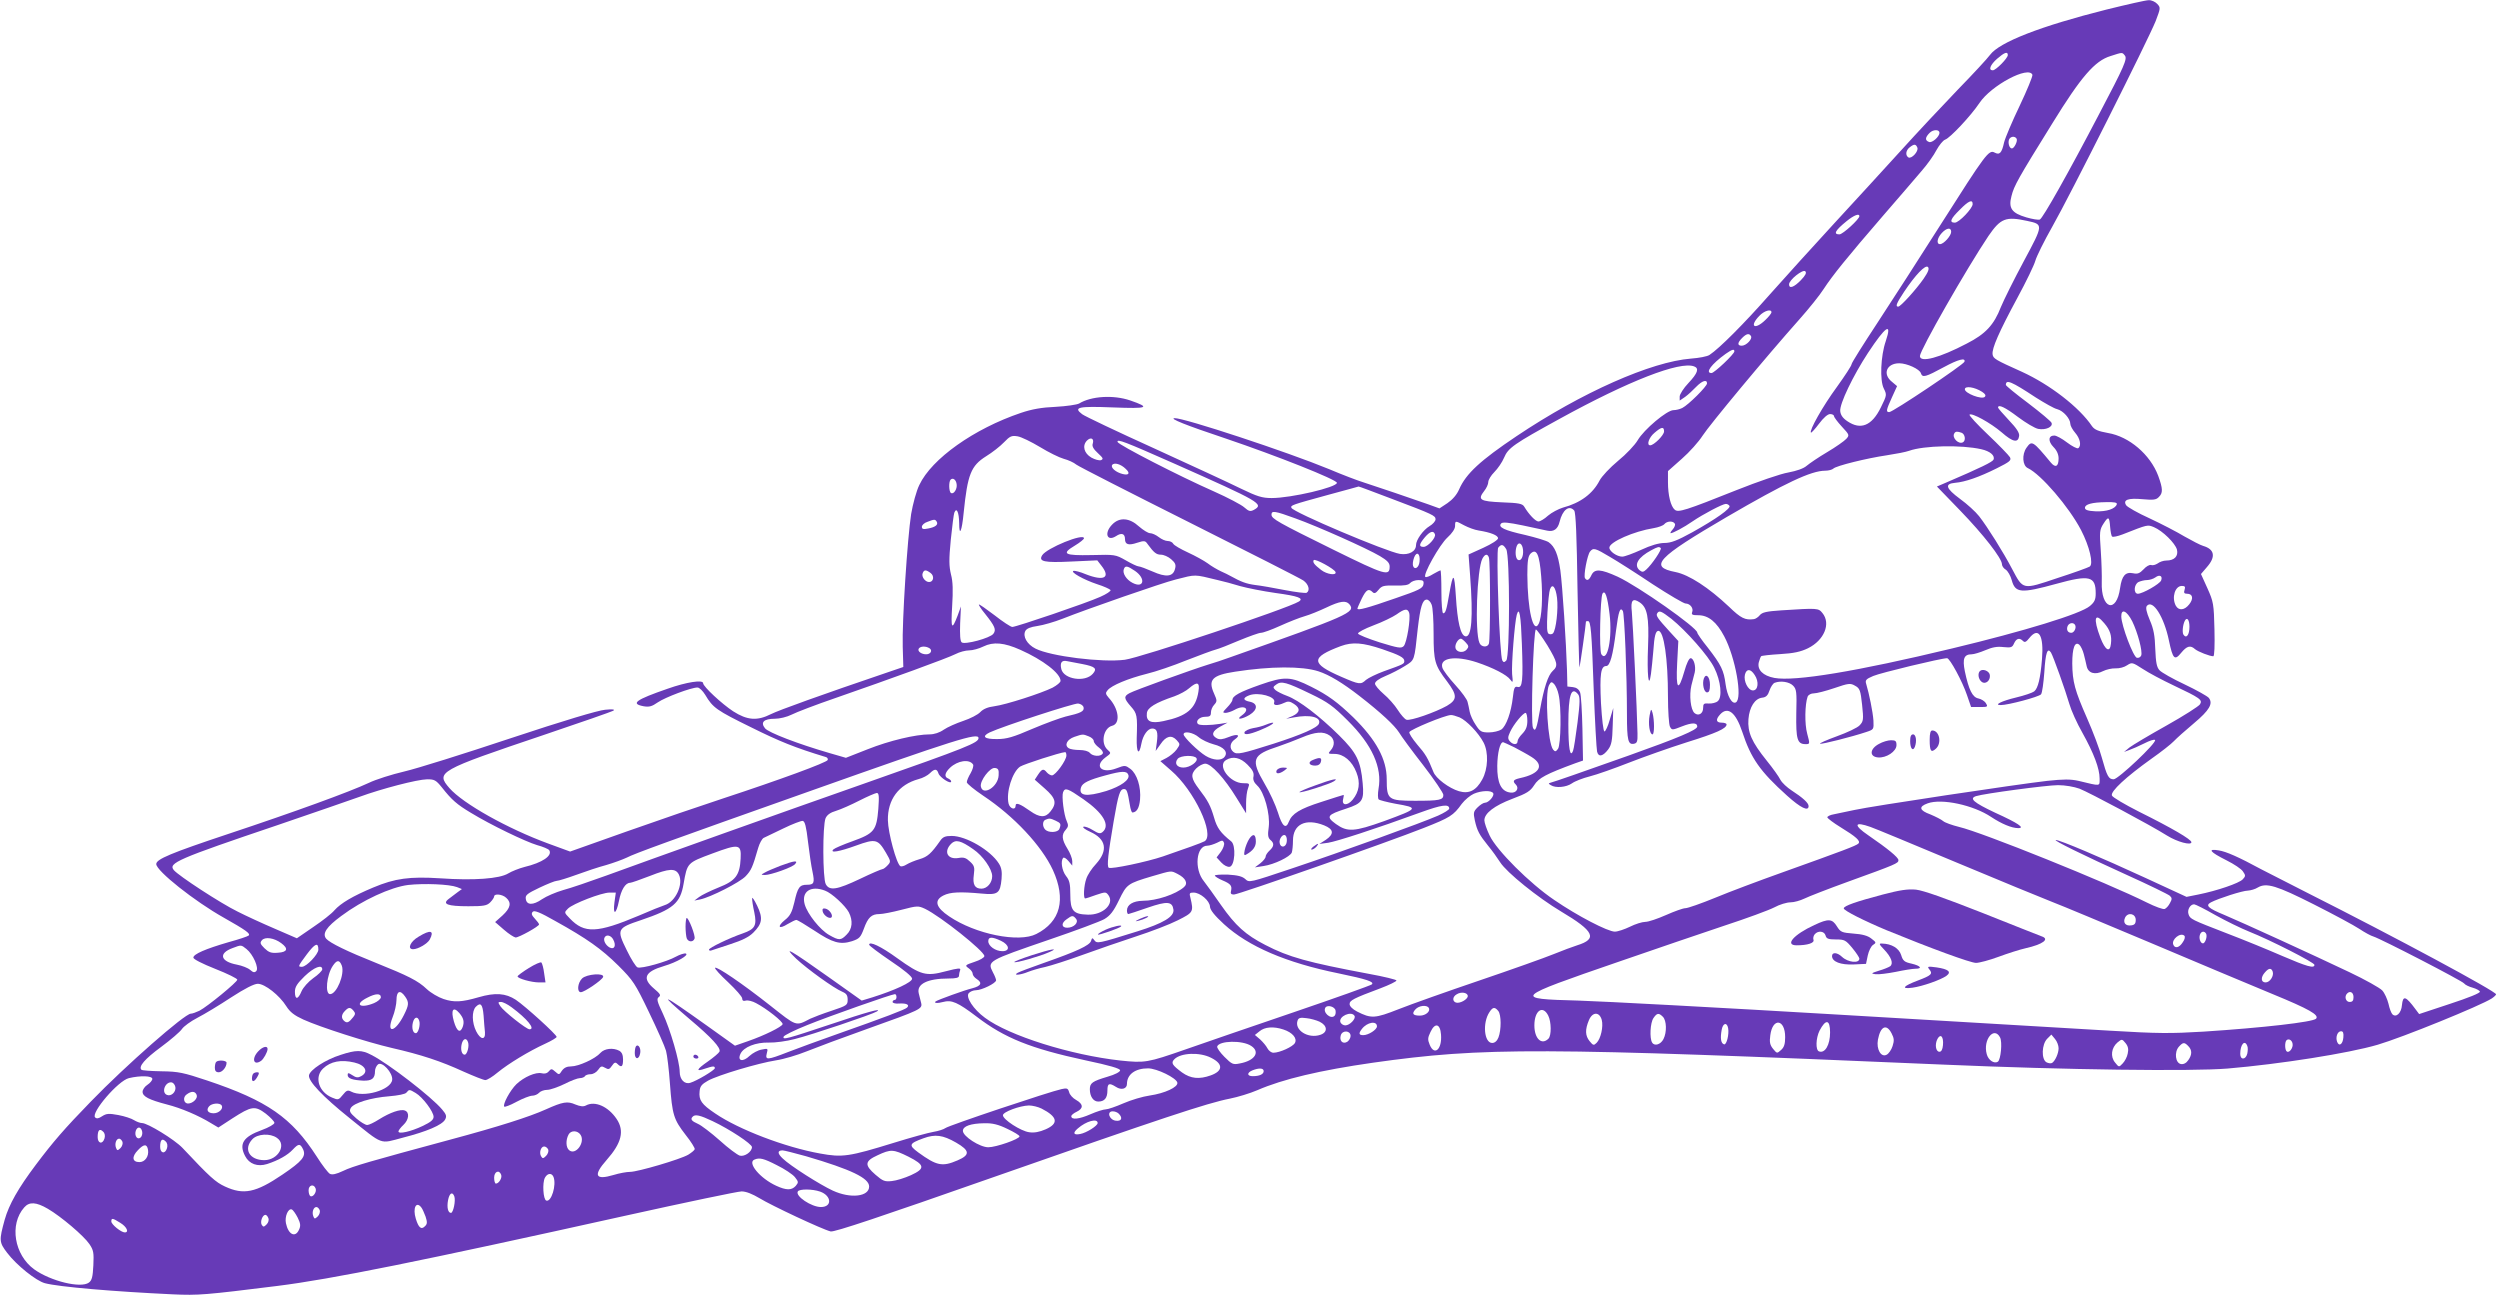 <?xml version="1.0" standalone="no"?>
<!DOCTYPE svg PUBLIC "-//W3C//DTD SVG 20010904//EN"
 "http://www.w3.org/TR/2001/REC-SVG-20010904/DTD/svg10.dtd">
<svg version="1.0" xmlns="http://www.w3.org/2000/svg"
 width="1280pt" height="663pt" viewBox="0 0 1280 663"
 preserveAspectRatio="xMidYMid meet">
<g transform="translate(0,663) scale(0.1,-0.1)"
fill="#673ab7" stroke="none">
<path d="M10785 6581 c-338 -85 -548 -167 -596 -232 -13 -18 -87 -98 -165
-178 -77 -80 -210 -222 -295 -316 -85 -93 -237 -260 -339 -370 -102 -111 -249
-273 -328 -362 -133 -151 -259 -277 -309 -310 -11 -8 -54 -16 -95 -19 -204
-16 -559 -173 -893 -397 -185 -124 -259 -192 -294 -272 -12 -28 -34 -53 -60
-71 l-41 -27 -58 21 c-85 30 -259 89 -327 111 -33 10 -114 41 -180 69 -213 88
-744 263 -791 261 -30 -1 57 -36 261 -104 263 -89 570 -211 570 -227 0 -23
-234 -78 -334 -78 -49 0 -74 8 -157 48 -54 27 -254 119 -444 206 -190 86 -356
165 -369 175 -48 36 -20 42 157 35 181 -7 195 -1 88 36 -86 29 -199 22 -261
-16 -11 -6 -65 -14 -120 -17 -72 -3 -122 -12 -178 -31 -240 -81 -457 -235
-520 -369 -15 -30 -33 -97 -42 -149 -19 -124 -47 -550 -43 -680 l3 -103 -85
-29 c-333 -113 -552 -192 -592 -212 -71 -36 -122 -32 -194 14 -58 38 -154 127
-154 144 0 19 -85 6 -181 -28 -165 -57 -192 -77 -124 -90 29 -5 43 -1 73 20
38 26 171 76 203 76 10 0 27 -17 40 -38 39 -66 58 -79 235 -166 145 -72 224
-104 382 -152 8 -2 12 -9 10 -15 -4 -13 -247 -102 -533 -196 -110 -36 -332
-112 -493 -169 l-293 -104 -112 41 c-207 76 -436 204 -506 284 -71 82 -57 90
483 272 187 63 347 119 356 124 10 7 -2 9 -42 5 -36 -3 -213 -56 -484 -146
-234 -78 -479 -155 -544 -170 -64 -15 -146 -41 -181 -58 -98 -46 -381 -149
-718 -261 -297 -99 -371 -130 -371 -155 0 -35 197 -191 345 -274 113 -64 139
-82 128 -92 -4 -4 -51 -20 -103 -34 -117 -34 -180 -61 -180 -79 0 -8 45 -31
113 -58 61 -24 112 -49 112 -55 0 -12 -152 -137 -194 -159 -17 -8 -36 -15 -44
-15 -31 0 -333 -265 -512 -450 -136 -140 -193 -206 -281 -323 -91 -121 -138
-204 -160 -282 -29 -106 -29 -115 13 -170 49 -64 148 -143 193 -155 71 -19
354 -43 655 -57 130 -6 166 -3 535 43 279 35 730 126 1784 360 307 68 574 124
593 124 23 0 55 -13 92 -35 60 -37 322 -160 364 -170 17 -5 264 78 828 276
861 302 1102 382 1216 404 40 8 103 27 140 43 131 57 321 102 593 141 567 80
849 79 2925 -10 626 -27 1265 -35 1450 -20 270 23 619 78 769 122 126 37 527
200 584 237 12 8 22 18 22 21 0 15 -507 288 -967 520 -109 56 -214 109 -233
119 -120 65 -182 92 -220 98 -60 10 -46 -8 40 -51 38 -19 76 -44 84 -57 14
-20 14 -24 -1 -40 -18 -20 -133 -59 -228 -78 l-60 -12 -210 97 c-223 103 -440
195 -459 194 -17 0 141 -78 364 -179 113 -51 211 -99 219 -106 12 -11 13 -17
1 -38 -7 -14 -19 -27 -27 -30 -8 -3 -49 12 -91 33 -202 101 -845 360 -961 387
-36 9 -73 22 -82 30 -9 8 -39 23 -65 34 -58 21 -62 40 -14 57 72 26 234 -9
325 -70 53 -35 105 -57 138 -57 37 0 1 25 -118 79 -110 52 -135 73 -97 85 41
13 362 56 419 56 37 0 82 -8 110 -18 51 -20 364 -187 448 -240 53 -33 125 -52
125 -34 0 14 -99 72 -268 156 -73 37 -136 74 -139 83 -8 21 72 95 202 188 50
35 102 76 115 90 14 15 60 56 103 92 80 67 99 101 76 130 -8 9 -63 40 -124 69
-60 28 -118 61 -128 72 -15 16 -19 40 -22 109 -2 67 -8 102 -28 148 -18 43
-22 64 -15 73 30 35 88 -56 113 -178 20 -95 29 -104 63 -62 29 35 47 40 71 18
16 -13 75 -36 93 -36 6 0 8 55 6 138 -3 129 -5 141 -36 210 l-33 73 30 35 c47
53 40 92 -19 109 -14 4 -56 26 -95 48 -38 23 -119 65 -179 93 -60 27 -114 58
-120 67 -18 28 10 38 85 31 54 -5 69 -3 82 11 22 21 21 43 -3 109 -41 109
-149 201 -257 219 -50 9 -69 17 -82 35 -65 97 -216 213 -358 278 -138 62 -148
68 -151 90 -4 30 32 113 127 289 45 83 86 168 92 190 6 22 45 101 87 175 92
162 491 957 529 1052 25 66 26 69 8 88 -10 11 -30 20 -44 19 -14 0 -111 -22
-216 -48z m-505 -233 c0 -16 -61 -78 -77 -78 -24 0 -13 28 22 59 38 33 55 39
55 19z m599 -2 c14 -17 -1 -52 -132 -301 -155 -297 -288 -533 -303 -539 -7 -3
-38 2 -69 11 -75 22 -93 47 -76 110 13 52 33 88 210 373 146 237 217 319 297
343 62 20 59 20 73 3z m-473 -99 c2 -7 -27 -78 -65 -158 -38 -79 -74 -164 -80
-188 -12 -55 -23 -66 -49 -52 -29 16 -47 -9 -272 -363 -107 -169 -255 -398
-327 -508 -73 -111 -133 -206 -133 -213 0 -7 -34 -59 -75 -116 -72 -98 -143
-224 -133 -234 2 -2 21 18 41 45 23 31 45 50 57 50 11 0 20 -5 20 -10 0 -6 18
-30 40 -54 39 -42 40 -44 23 -63 -10 -11 -54 -42 -98 -68 -44 -26 -91 -58
-105 -70 -16 -14 -51 -26 -93 -34 -38 -6 -157 -47 -265 -90 -263 -105 -299
-116 -317 -101 -21 17 -35 75 -35 141 l0 57 71 63 c39 34 87 88 106 118 36 56
326 405 496 596 49 55 105 125 124 155 45 69 119 161 303 374 80 92 169 196
198 230 29 33 64 82 77 108 14 25 33 49 44 53 25 8 132 122 176 188 60 90 252
192 271 144z m-476 -297 c0 -20 -38 -53 -53 -47 -22 8 -21 23 3 47 18 18 50
18 50 0z m395 -30 c7 -11 -12 -50 -24 -50 -13 0 -21 27 -15 45 7 17 30 20 39
5z m-508 -46 c7 -19 -30 -59 -46 -50 -17 11 -13 37 7 52 23 18 31 17 39 -2z
m283 -289 c0 -22 -70 -95 -91 -95 -30 0 -23 19 25 66 45 46 66 55 66 29z
m-580 -62 c0 -15 -85 -93 -102 -93 -33 0 -22 20 37 68 37 30 65 41 65 25z
m859 -24 c84 -18 84 -18 -17 -206 -50 -93 -102 -198 -117 -234 -36 -93 -79
-139 -175 -188 -139 -73 -240 -100 -240 -64 0 30 239 448 351 615 62 90 88
101 198 77z m-389 -56 c0 -20 -38 -63 -57 -63 -20 0 -15 31 9 57 25 27 48 30
48 6z m-141 -240 c-39 -56 -118 -143 -130 -143 -16 0 -9 17 30 76 58 87 109
140 122 127 8 -8 2 -25 -22 -60z m-629 -8 c-35 -36 -60 -45 -60 -21 0 23 71
79 83 67 8 -8 1 -21 -23 -46z m-150 -164 c0 -5 -14 -23 -32 -40 -54 -52 -83
-33 -31 21 25 27 63 38 63 19z m585 -148 c-26 -75 -31 -201 -10 -242 16 -33
16 -34 -15 -97 -46 -94 -103 -117 -171 -71 -24 16 -35 32 -37 52 -4 37 66 182
142 298 91 138 125 161 91 60z m-690 26 c9 -14 -24 -49 -47 -49 -24 0 -23 15
2 40 22 22 36 25 45 9z m-85 -78 c0 -14 -103 -111 -117 -111 -35 0 0 46 72 98
33 23 45 27 45 13z m1178 -53 c-4 -15 -367 -258 -385 -258 -18 0 -16 10 14 76
l26 57 -26 22 c-50 39 -28 95 37 95 40 0 105 -30 111 -51 8 -24 23 -20 119 32
72 39 111 49 104 27z m-1384 -24 c27 -10 18 -35 -29 -85 -25 -26 -45 -58 -45
-69 l0 -21 28 19 c15 11 40 34 56 51 31 32 56 40 56 18 0 -15 -95 -110 -127
-126 -12 -6 -32 -11 -45 -11 -33 0 -151 -99 -183 -154 -14 -24 -59 -72 -101
-106 -41 -34 -83 -79 -94 -100 -35 -68 -98 -115 -188 -139 -23 -7 -57 -25 -76
-41 -18 -17 -41 -30 -49 -30 -15 0 -50 37 -73 76 -9 15 -27 19 -113 22 -114 5
-127 13 -92 58 12 15 21 35 21 46 0 11 14 34 31 51 17 17 40 50 50 74 21 50
50 70 285 199 353 194 615 296 688 268z m1749 -159 c46 -29 95 -57 110 -60 31
-8 67 -49 67 -75 0 -9 11 -30 25 -46 26 -30 33 -68 15 -79 -5 -3 -31 10 -56
29 -26 20 -55 36 -66 36 -31 0 -33 -29 -4 -59 17 -17 26 -38 26 -58 0 -42 -16
-50 -40 -21 -92 111 -97 114 -124 76 -25 -35 -21 -93 7 -105 67 -32 210 -198
272 -317 43 -83 65 -174 44 -187 -8 -5 -82 -32 -166 -59 -178 -60 -174 -61
-230 45 -46 88 -127 217 -170 272 -18 23 -62 63 -98 89 -73 54 -80 77 -25 82
51 4 125 30 213 74 68 34 76 41 68 57 -6 10 -56 62 -112 115 -56 53 -99 100
-95 103 11 11 108 -42 165 -91 57 -50 84 -55 89 -18 2 16 -13 39 -52 80 -31
33 -56 62 -56 65 0 19 36 2 102 -48 40 -30 87 -58 104 -61 38 -7 76 10 68 31
-3 8 -57 53 -120 101 -63 47 -114 89 -114 93 0 30 27 19 153 -64z m-275 29
c17 -11 21 -19 14 -26 -15 -15 -102 18 -102 39 0 19 51 11 88 -13z m-1628
-203 c0 -19 -52 -71 -71 -71 -20 0 -7 40 22 64 36 31 49 33 49 7z m1524 -7
c17 -7 22 -39 7 -48 -22 -14 -59 23 -45 45 6 11 16 11 38 3z m-4719 -73 c44
-27 99 -54 121 -60 23 -6 52 -19 65 -30 13 -10 274 -143 579 -296 305 -153
567 -286 583 -297 27 -19 36 -51 17 -63 -6 -3 -56 3 -113 14 -56 11 -124 23
-152 26 -44 6 -71 16 -125 46 -8 5 -31 16 -49 24 -19 9 -50 27 -68 41 -18 13
-63 38 -100 55 -37 17 -72 37 -76 45 -4 8 -17 14 -28 14 -12 0 -32 9 -46 20
-14 11 -34 20 -44 20 -11 0 -36 16 -58 35 -48 44 -99 48 -136 10 -43 -43 -28
-90 19 -60 28 19 46 13 46 -15 0 -28 18 -34 62 -19 37 12 42 11 54 -7 32 -44
45 -54 68 -54 14 0 37 -10 52 -23 22 -19 26 -29 20 -50 -10 -40 -46 -44 -115
-13 -32 14 -64 26 -71 26 -7 0 -37 14 -66 31 -53 30 -55 30 -175 27 -141 -3
-157 6 -85 49 25 15 46 32 46 37 0 28 -191 -50 -214 -87 -20 -32 9 -39 150
-32 l132 6 21 -27 c49 -62 14 -81 -80 -44 -28 12 -57 19 -63 17 -17 -6 52 -45
121 -68 35 -11 65 -25 69 -30 3 -5 -21 -21 -53 -35 -68 -31 -430 -154 -450
-154 -8 0 -49 27 -91 60 -42 32 -78 57 -80 55 -2 -2 11 -23 31 -47 51 -64 59
-82 43 -103 -16 -22 -146 -57 -162 -44 -8 6 -10 39 -8 97 l4 87 -17 -47 c-30
-78 -35 -68 -28 48 5 81 4 126 -6 163 -10 42 -11 75 -1 177 7 68 15 131 18
139 12 30 24 2 25 -53 0 -73 14 -43 23 53 20 196 37 240 115 289 31 19 72 51
91 71 31 32 39 36 70 31 19 -3 70 -28 115 -55z m270 18 c-5 -13 3 -28 26 -49
27 -25 30 -30 16 -36 -9 -3 -31 3 -49 13 -38 22 -48 61 -23 87 20 20 38 11 30
-15z m416 -102 c443 -197 463 -208 408 -238 -18 -9 -25 -7 -48 13 -14 13 -84
50 -156 82 -177 78 -488 238 -493 253 -5 18 36 2 289 -110z m4133 73 c45 -10
71 -32 63 -53 -5 -12 -64 -41 -241 -117 l-49 -21 119 -123 c119 -123 214 -245
214 -275 0 -9 9 -22 20 -28 10 -7 24 -31 30 -53 18 -67 47 -69 229 -19 170 47
201 39 201 -49 0 -32 -6 -45 -30 -65 -47 -40 -334 -128 -705 -217 -489 -118
-806 -170 -910 -151 -59 11 -89 42 -80 80 4 14 9 28 12 31 2 3 47 8 98 11 69
4 105 12 142 30 83 41 118 126 74 180 -21 26 -24 26 -211 14 -75 -5 -98 -10
-110 -25 -8 -10 -22 -19 -30 -20 -45 -6 -66 4 -128 64 -104 98 -204 163 -273
177 -139 27 -97 72 262 282 299 174 432 237 504 237 17 0 36 5 42 11 14 14
171 53 274 68 46 7 98 17 114 23 75 27 268 31 369 8z m-4380 -101 c24 -22 16
-34 -16 -26 -35 9 -62 32 -54 46 10 15 45 5 70 -20z m-866 -78 c4 -24 -15 -54
-29 -45 -11 6 -12 58 -2 68 12 12 28 0 31 -23z m2228 -75 c212 -80 224 -86
224 -105 0 -9 -14 -25 -31 -35 -32 -19 -69 -70 -69 -97 0 -32 -36 -52 -82 -45
-69 11 -549 214 -556 236 -5 13 1 15 187 66 86 23 157 43 157 43 1 1 78 -28
170 -63z m3712 -28 c-8 -24 -53 -38 -108 -36 -40 2 -55 7 -55 18 0 18 35 28
108 29 43 1 58 -2 55 -11z m-1983 -8 c8 -13 -70 -68 -190 -135 -78 -43 -110
-55 -143 -55 -28 0 -70 -12 -119 -35 -42 -19 -85 -35 -97 -35 -27 0 -66 27
-66 46 0 29 126 84 227 100 24 4 48 13 54 20 14 17 45 18 54 3 4 -5 -1 -19
-11 -30 -9 -10 -14 -19 -10 -19 11 0 68 30 111 60 54 37 155 90 171 90 7 0 15
-4 19 -10z m-795 -24 c8 -11 13 -126 17 -411 4 -217 8 -394 10 -392 2 3 33
218 33 234 0 2 4 3 10 3 15 0 19 -46 30 -355 6 -159 14 -300 17 -313 7 -30 30
-25 57 11 17 23 21 45 23 120 l3 92 -18 -60 c-9 -33 -22 -60 -27 -60 -6 0 -13
61 -18 145 -7 148 -1 190 27 190 19 0 34 53 50 181 13 101 21 123 35 101 8
-14 21 -326 21 -531 0 -133 6 -155 36 -149 16 3 19 12 18 53 -2 111 -24 573
-29 622 -7 59 4 73 40 49 39 -26 49 -75 43 -226 -6 -142 3 -227 15 -140 3 25
9 77 12 117 5 77 12 103 26 103 28 0 49 -142 49 -338 0 -73 5 -142 10 -152 10
-19 11 -19 62 1 51 20 78 20 78 -1 0 -17 -100 -59 -350 -148 -248 -88 -377
-133 -400 -139 -13 -4 -13 -5 0 -13 25 -16 79 -11 108 9 15 11 56 27 92 36 36
9 126 41 200 70 74 29 207 76 295 104 154 48 205 71 205 92 0 5 -11 9 -25 9
-29 0 -32 16 -8 42 39 43 80 11 113 -88 45 -137 91 -203 230 -328 70 -63 110
-82 110 -53 0 16 -30 43 -87 80 -23 15 -49 39 -57 54 -8 16 -39 60 -70 98 -78
97 -99 146 -94 213 5 62 33 106 71 110 19 2 29 12 37 37 6 18 18 36 26 39 31
12 75 5 94 -14 18 -18 20 -31 17 -143 -2 -133 5 -157 48 -157 22 0 22 1 8 53
-14 50 -12 151 2 190 4 10 18 17 32 17 14 0 61 12 105 27 73 25 82 26 106 12
24 -13 28 -23 36 -98 8 -76 7 -84 -13 -105 -11 -12 -64 -37 -117 -56 -52 -19
-91 -36 -85 -38 10 -3 161 35 236 60 39 13 39 13 37 59 -3 44 -22 137 -37 187
-6 19 -2 25 36 41 37 16 348 91 378 91 14 0 78 -118 102 -189 l21 -61 44 0
c41 0 43 1 32 19 -6 11 -24 22 -39 25 -30 6 -49 44 -69 139 -13 65 -4 87 35
87 12 0 44 10 70 21 35 15 60 20 92 16 40 -4 46 -2 55 19 12 26 28 30 46 12 9
-9 16 -5 32 15 48 60 75 14 65 -108 -8 -97 -20 -149 -40 -165 -9 -7 -50 -21
-92 -31 -75 -18 -117 -39 -79 -39 38 0 195 42 206 55 6 7 13 59 17 114 6 99
16 128 34 100 12 -20 74 -194 94 -263 9 -32 39 -99 67 -148 58 -104 88 -183
88 -234 0 -41 8 -40 -108 -12 -41 9 -75 9 -160 0 -151 -17 -903 -130 -987
-149 -38 -8 -86 -18 -105 -22 -19 -3 -35 -11 -34 -16 1 -5 31 -28 67 -50 80
-49 105 -71 92 -84 -11 -11 -77 -36 -390 -148 -115 -41 -270 -99 -342 -129
-73 -30 -142 -54 -154 -54 -12 0 -56 -16 -99 -35 -43 -19 -90 -35 -106 -35
-16 0 -51 -11 -79 -25 -27 -13 -62 -25 -77 -25 -36 0 -192 81 -310 162 -125
84 -296 255 -331 330 -15 31 -27 66 -27 78 0 36 51 75 143 110 75 28 92 39
112 70 23 37 61 57 210 112 l40 14 -3 163 c-2 90 -7 174 -12 186 -6 16 -19 25
-37 27 l-28 3 -2 85 c-4 134 -23 428 -34 510 -12 82 -28 121 -60 144 -12 8
-66 24 -120 37 -108 24 -141 40 -123 59 8 8 37 5 110 -10 54 -12 111 -24 126
-27 33 -7 54 8 63 45 15 62 49 88 75 58z m-1428 -40 c117 -42 367 -154 433
-193 37 -22 50 -35 50 -53 0 -52 -21 -46 -285 84 -288 142 -320 160 -320 181
0 22 18 19 122 -19z m4172 -45 c2 -23 6 -45 10 -48 4 -4 28 1 54 11 132 52
127 50 160 37 45 -19 109 -82 118 -115 8 -34 -13 -56 -55 -56 -14 0 -34 -7
-44 -15 -11 -7 -25 -11 -33 -8 -8 3 -26 -7 -39 -22 -20 -21 -31 -25 -54 -20
-39 8 -57 -13 -66 -75 -18 -134 -99 -109 -94 30 1 30 -1 102 -5 160 -7 97 -6
108 14 139 25 39 30 37 34 -18z m-6008 28 c9 -15 -6 -28 -44 -35 -25 -5 -32
-3 -32 9 0 8 12 20 28 25 36 14 40 14 48 1z m2701 -19 c21 -11 53 -23 73 -26
63 -10 100 -25 100 -40 0 -8 -32 -29 -76 -49 l-75 -34 8 -108 c16 -216 8 -317
-24 -311 -25 5 -41 73 -49 206 -8 122 -14 124 -34 10 -14 -82 -19 -98 -31 -98
-5 0 -9 49 -9 110 0 61 -2 110 -5 110 -2 0 -19 -9 -37 -19 -17 -11 -35 -18
-40 -15 -15 9 73 166 113 202 24 22 39 44 39 59 0 28 1 28 47 3z m-150 -46 c6
-17 -37 -64 -58 -64 -26 0 -24 13 7 50 26 30 44 35 51 14z m451 -80 c3 -34
-11 -60 -27 -50 -12 8 -15 45 -5 71 10 24 29 12 32 -21z m-86 4 c19 -33 19
-551 0 -570 -10 -10 -14 -10 -20 0 -14 22 -33 563 -21 578 16 20 26 17 41 -8z
m791 6 c7 -7 -45 -84 -74 -110 -15 -14 -21 -14 -34 -4 -32 27 -8 67 60 103 34
18 39 19 48 11z m-259 -46 c38 -22 137 -85 219 -140 83 -54 158 -98 167 -98
23 0 42 -24 34 -44 -5 -13 1 -16 31 -16 52 0 94 -34 133 -108 57 -107 95 -317
60 -338 -20 -12 -45 33 -53 93 -9 70 -22 98 -91 187 -30 37 -54 72 -54 77 0
25 -300 236 -407 286 -88 40 -119 42 -135 8 -12 -26 -23 -31 -33 -15 -8 13 12
119 26 136 17 21 26 18 103 -28z m-353 -100 c9 -107 3 -210 -13 -242 -28 -54
-57 73 -58 251 0 72 4 95 16 108 31 30 46 -2 55 -117z m-623 76 c-3 -30 -25
-44 -33 -22 -3 8 -1 27 5 43 13 35 33 21 28 -21z m355 22 c8 -19 8 -423 0
-442 -7 -20 -39 -18 -48 4 -25 56 -13 380 15 432 13 24 26 26 33 6z m-785 -75
c6 -19 -45 -12 -74 11 -35 27 -44 39 -38 50 6 10 107 -45 112 -61z m-1027 6
c57 -39 46 -92 -13 -61 -31 16 -52 49 -44 70 7 19 17 18 57 -9z m-1046 -11
c20 -15 15 -46 -8 -46 -20 0 -40 27 -33 45 7 19 17 19 41 1z m1470 -36 c28 -6
79 -20 115 -31 36 -10 117 -26 180 -35 118 -16 147 -27 120 -44 -58 -36 -809
-287 -891 -298 -117 -15 -380 18 -457 57 -44 22 -67 63 -52 91 7 12 26 20 62
25 29 4 87 21 128 37 126 50 511 184 580 201 106 27 91 27 215 -3z m4830 -2
c-7 -18 -95 -68 -119 -68 -23 0 -21 47 3 60 11 5 30 10 43 10 13 0 33 6 44 14
21 16 38 7 29 -16z m-3777 -20 c-3 -20 -23 -30 -143 -71 -143 -50 -195 -64
-195 -53 0 3 10 26 22 51 23 46 35 54 56 33 8 -8 16 -6 30 12 17 21 27 23 84
22 48 -1 69 2 78 13 7 8 26 15 42 15 25 0 29 -4 26 -22z m684 -69 c7 -57 -5
-166 -21 -182 -5 -5 -15 -6 -22 -2 -9 6 -10 35 -6 109 3 56 9 109 13 119 12
32 29 12 36 -44z m3213 41 c-5 -15 -2 -20 13 -20 29 0 34 -25 11 -54 -24 -31
-54 -34 -69 -7 -22 42 -4 101 31 101 16 0 19 -4 14 -20z m-2944 -124 c15 -122
-11 -251 -42 -206 -12 17 -6 291 6 311 13 20 25 -14 36 -105z m-911 48 c6 -14
10 -81 10 -150 0 -140 6 -160 69 -243 53 -71 53 -93 -1 -125 -59 -33 -187 -78
-207 -71 -9 3 -29 26 -45 51 -15 24 -48 61 -72 81 -24 21 -44 44 -44 53 0 10
20 25 54 39 29 12 74 35 99 51 51 32 48 24 66 192 13 111 24 148 46 148 9 0
20 -12 25 -26z m-421 2 c34 -41 -4 -57 -604 -269 -38 -14 -92 -32 -120 -40
-81 -25 -378 -132 -402 -146 -30 -16 -29 -27 7 -68 32 -36 34 -47 30 -162 -2
-76 12 -93 24 -28 8 43 33 77 55 77 25 0 31 -18 24 -71 l-6 -44 25 35 c28 42
57 49 83 20 18 -20 18 -21 -1 -48 -11 -15 -35 -34 -52 -43 l-31 -16 55 -48
c118 -101 225 -328 172 -362 -14 -8 -100 -39 -214 -78 -83 -28 -264 -66 -277
-58 -11 6 -3 74 25 238 24 140 32 165 53 165 14 0 18 -10 30 -82 3 -21 9 -38
13 -38 22 1 35 23 39 66 6 65 -16 132 -49 157 -26 19 -28 20 -72 3 -76 -29
-116 11 -56 56 30 22 30 22 10 40 -36 33 -20 111 24 122 44 11 35 87 -17 143
-17 20 -18 25 -6 39 20 25 105 60 200 84 46 11 137 42 203 69 67 26 134 51
150 55 16 4 70 25 121 47 51 21 101 39 111 39 11 0 55 16 99 36 44 20 100 42
125 49 25 7 74 27 110 44 71 34 101 38 119 17z m306 -44 c8 -29 -12 -153 -28
-170 -13 -13 -28 -10 -123 19 -59 19 -109 39 -111 45 -2 6 34 25 79 42 46 17
99 43 118 56 42 30 57 32 65 8z m577 -159 c7 -189 3 -227 -22 -220 -15 4 -19
-5 -24 -52 -9 -79 -34 -148 -59 -166 -12 -8 -41 -15 -64 -15 -38 0 -45 4 -67
38 -14 20 -28 51 -31 67 -3 17 -8 40 -11 51 -2 12 -30 51 -63 87 -33 36 -62
75 -66 88 -16 51 66 64 176 28 84 -28 154 -64 172 -89 13 -18 14 -16 9 29 -4
47 13 265 24 304 13 44 21 -4 26 -150z m765 129 c76 -61 191 -191 220 -251 34
-68 42 -151 18 -171 -9 -8 -30 -13 -46 -12 -25 2 -29 -1 -29 -23 0 -29 -24
-43 -44 -26 -20 17 -28 91 -16 142 6 24 14 54 17 66 7 31 -5 73 -21 73 -8 0
-21 -27 -32 -67 -31 -108 -44 -94 -37 40 l6 115 -44 48 c-63 69 -72 82 -64 94
10 16 20 12 72 -28z m2360 -13 c28 -57 54 -155 46 -175 -3 -8 -13 -14 -22 -12
-18 3 -79 164 -80 211 -1 43 28 31 56 -24z m-143 -10 c30 -35 39 -64 34 -105
-5 -48 -29 -34 -54 31 -38 100 -29 133 20 74z m436 -18 c0 -42 -16 -63 -31
-40 -7 12 -3 52 8 72 11 19 23 3 23 -32z m-586 10 c9 -14 -4 -41 -19 -41 -18
0 -26 15 -19 34 7 17 29 21 38 7z m-2701 -106 c52 -87 56 -104 27 -130 -24
-22 -45 -86 -65 -198 -17 -99 -24 -117 -36 -94 -13 23 2 508 15 504 6 -2 32
-39 59 -82z m-418 15 c15 -16 16 -22 5 -35 -17 -21 -54 -15 -58 8 -4 18 14 47
28 47 4 0 15 -9 25 -20z m-2281 -37 c117 -52 206 -121 206 -159 0 -8 -19 -23
-41 -35 -59 -29 -238 -87 -298 -95 -33 -4 -57 -14 -72 -30 -12 -13 -51 -33
-87 -45 -36 -12 -81 -32 -100 -45 -21 -15 -49 -24 -72 -24 -72 0 -206 -32
-317 -76 l-112 -44 -83 24 c-162 47 -313 105 -331 127 -25 31 -6 49 50 49 25
0 62 9 86 21 23 12 125 51 227 86 282 98 571 203 612 224 21 11 52 19 70 19
18 0 51 9 73 20 51 25 106 20 189 -17z m1854 3 c88 -30 112 -43 112 -60 0 -15
-1 -16 -105 -53 -38 -14 -79 -34 -91 -44 -27 -25 -33 -25 -127 16 -157 68
-157 99 -2 157 60 22 112 18 213 -16z m3591 -25 c5 -20 12 -48 15 -63 8 -35
43 -45 84 -24 16 8 45 15 64 14 19 -1 45 6 59 16 25 16 27 15 80 -19 30 -20
100 -57 157 -84 137 -65 150 -74 136 -97 -6 -10 -83 -59 -172 -109 -88 -49
-173 -100 -189 -112 l-28 -23 27 10 c15 5 49 20 77 34 27 14 52 22 55 17 9
-14 -189 -201 -212 -201 -26 0 -34 15 -61 112 -11 42 -45 132 -75 200 -63 143
-75 187 -76 281 0 79 13 115 36 96 7 -6 18 -28 23 -48z m-5910 30 c17 -11 6
-31 -17 -31 -25 0 -46 16 -38 29 8 13 36 14 55 2z m783 -81 c66 -13 77 -23 53
-50 -40 -45 -148 -28 -161 24 -8 33 2 47 29 41 12 -2 48 -9 79 -15z m1208 -37
c56 -18 125 -60 210 -126 111 -86 180 -151 203 -187 11 -19 67 -95 124 -168
57 -74 103 -142 103 -152 0 -26 -19 -30 -145 -30 -138 0 -145 6 -145 110 0
103 -54 202 -171 317 -79 76 -128 113 -216 157 -106 53 -135 54 -261 10 -105
-37 -142 -57 -142 -78 0 -5 -12 -23 -27 -38 -24 -25 -25 -28 -7 -28 10 1 30 7
44 15 52 30 85 5 38 -28 -34 -24 0 -21 40 3 42 26 43 58 2 67 -37 7 -38 20 -4
33 47 18 138 -7 128 -35 -7 -18 15 -20 50 -4 20 10 30 9 51 -5 34 -22 32 -44
-7 -62 l-33 -14 40 7 c83 16 141 1 128 -32 -7 -21 -90 -57 -233 -103 -161 -51
-187 -57 -205 -42 -22 18 -18 47 7 64 33 23 14 31 -32 12 -30 -12 -46 -14 -60
-6 -30 16 -24 37 18 60 l37 20 -37 -6 c-51 -8 -106 -9 -114 -1 -15 14 7 37 36
37 24 0 30 4 30 22 0 12 7 30 17 40 15 17 15 21 -1 57 -32 71 -10 94 108 112
181 28 342 29 426 2z m2234 -19 c23 -34 18 -79 -9 -79 -25 0 -49 48 -41 81 8
31 29 31 50 -2z m-2275 -96 c90 -43 117 -63 191 -137 125 -124 178 -241 158
-350 -4 -25 -4 -49 1 -54 4 -4 43 -14 85 -22 122 -21 120 -24 -57 -89 -154
-55 -188 -57 -247 -15 -52 38 -46 47 53 79 82 27 92 41 84 129 -10 115 -31
157 -121 246 -100 99 -206 180 -266 202 -25 9 -52 23 -60 30 -13 13 -13 16 4
28 26 20 53 12 175 -47z m1271 -4 c15 -62 12 -257 -3 -278 -11 -15 -15 -16
-25 -4 -27 33 -43 288 -21 330 10 18 13 19 26 6 8 -9 19 -33 23 -54z m-1844
15 c-14 -88 -59 -126 -179 -151 -65 -14 -90 -2 -85 41 3 28 44 53 141 86 27
10 61 28 75 41 42 36 56 32 48 -17z m1944 -14 c10 -13 10 -40 -3 -144 -9 -70
-19 -136 -23 -145 -15 -39 -24 13 -24 137 0 150 15 195 50 152z m-2532 -67 c4
-20 -14 -29 -93 -47 -27 -7 -104 -35 -170 -63 -97 -42 -131 -52 -179 -52 -66
-1 -82 13 -39 34 69 32 431 150 453 148 14 -2 26 -10 28 -20z m2272 -68 c0
-30 -7 -47 -25 -66 -14 -14 -25 -31 -25 -39 0 -20 -24 -19 -40 0 -11 13 -10
22 2 48 18 39 66 97 79 97 5 0 9 -18 9 -40z m-347 17 c36 -16 97 -79 123 -129
26 -50 23 -135 -7 -189 -31 -57 -68 -75 -119 -60 -51 15 -119 66 -131 99 -28
70 -40 91 -83 140 -25 30 -43 58 -40 64 10 15 179 85 212 87 7 1 27 -5 45 -12z
m-1336 -101 c16 -14 51 -30 77 -37 52 -13 76 -40 55 -65 -16 -20 -58 -17 -96
6 -38 23 -113 96 -113 110 0 19 49 10 77 -14z m671 8 c26 -18 28 -50 5 -76
-15 -17 -14 -18 20 -18 46 0 90 -37 112 -95 21 -53 14 -98 -19 -139 -27 -33
-58 -31 -49 3 3 12 4 21 2 21 -2 0 -53 -16 -114 -36 -110 -35 -150 -60 -166
-101 -15 -40 -34 -25 -56 47 -12 38 -42 104 -68 147 -73 125 -64 148 72 192
32 11 85 31 118 45 69 29 111 33 143 10z m-1234 -4 c14 -5 26 -16 26 -24 0 -8
12 -23 27 -34 15 -11 23 -24 19 -30 -10 -17 -51 -15 -66 3 -7 9 -29 15 -54 15
-22 0 -47 4 -54 9 -24 15 -9 45 28 58 44 15 44 15 74 3z m-564 -9 c0 -24 -56
-47 -580 -231 -408 -143 -1096 -389 -1326 -473 -83 -30 -182 -64 -220 -74 -38
-11 -87 -32 -109 -47 -46 -32 -79 -31 -83 2 -3 19 7 27 70 57 40 19 80 35 88
35 9 0 54 14 101 31 46 17 115 40 153 50 37 11 84 28 105 38 40 21 211 83 931
338 755 268 870 304 870 274z m2743 -47 c28 -15 69 -37 89 -50 67 -42 43 -86
-60 -108 -34 -8 -39 -15 -21 -33 19 -19 2 -45 -27 -41 -48 5 -69 49 -68 137 1
67 14 121 30 121 2 0 28 -12 57 -26z m-2293 -42 c0 -25 -56 -102 -74 -102 -7
0 -19 7 -26 15 -17 21 -25 19 -45 -11 l-17 -26 51 -45 c57 -50 63 -75 30 -117
-26 -34 -56 -33 -105 2 -52 37 -74 45 -74 27 0 -25 -29 -16 -36 10 -14 58 19
163 59 190 21 13 203 72 230 74 4 1 7 -7 7 -17z m666 -14 c10 -17 -33 -48 -67
-48 -33 0 -48 22 -29 45 15 18 86 20 96 3z m261 -33 c26 -26 34 -41 31 -60 -4
-17 2 -31 19 -47 36 -33 67 -146 59 -212 -6 -41 -4 -55 8 -66 21 -17 20 -33
-4 -55 -11 -10 -20 -24 -20 -31 0 -7 -12 -22 -27 -34 l-28 -21 45 7 c54 8 135
47 144 69 3 9 6 37 6 61 0 84 65 116 160 78 49 -20 52 -44 8 -74 l-33 -21 45
6 c44 7 242 71 472 155 110 40 148 45 148 20 0 -6 -26 -22 -57 -36 -82 -36
-490 -184 -747 -270 -218 -73 -220 -74 -240 -55 -15 14 -39 20 -89 23 -37 1
-67 -1 -67 -5 0 -4 17 -15 38 -24 43 -18 51 -28 45 -54 -4 -14 0 -19 15 -19
23 0 788 268 972 341 134 53 151 63 194 123 16 21 44 44 62 52 40 17 90 18 99
3 8 -13 -23 -49 -42 -49 -8 0 -25 -11 -38 -24 -21 -21 -22 -28 -14 -66 12 -54
23 -74 68 -130 20 -24 48 -63 62 -85 33 -52 193 -181 312 -252 170 -101 188
-140 82 -173 -22 -7 -76 -27 -120 -45 -44 -18 -215 -79 -380 -135 -165 -56
-351 -122 -414 -147 -122 -48 -140 -49 -213 -12 -23 12 -38 27 -38 38 0 19 19
29 158 81 45 17 82 35 82 40 0 4 -64 20 -142 34 -313 59 -409 85 -530 148
-101 52 -152 98 -227 205 -33 48 -73 103 -87 121 -51 62 -40 182 17 182 11 0
33 7 50 15 27 14 30 14 36 0 3 -9 -4 -29 -16 -46 l-22 -29 24 -26 c14 -15 32
-24 43 -22 27 5 33 110 8 130 -55 44 -73 69 -88 122 -18 61 -31 86 -77 146
-41 54 -44 75 -15 105 14 14 35 25 47 25 30 0 99 -75 160 -175 l49 -79 0 51
c0 29 4 63 10 77 9 25 8 26 -25 26 -68 0 -136 91 -87 119 35 21 73 12 109 -24z
m-1405 1 c4 -6 -2 -26 -12 -44 -11 -18 -20 -39 -20 -47 0 -7 38 -38 84 -69
158 -105 299 -256 357 -381 68 -150 39 -264 -85 -327 -89 -46 -312 -1 -446 90
-69 46 -79 82 -30 107 35 18 86 20 195 10 84 -8 96 0 103 75 3 37 0 57 -14 79
-43 68 -168 141 -241 141 -34 0 -46 -5 -60 -26 -45 -64 -64 -81 -105 -93 -24
-7 -53 -19 -66 -27 -12 -8 -27 -12 -32 -9 -20 12 -63 171 -64 235 -2 106 55
183 157 211 21 5 47 19 58 30 24 24 36 24 44 -1 7 -21 65 -58 65 -41 0 5 -7
11 -15 15 -22 8 -18 29 9 55 39 37 99 46 118 17z m131 -56 c-3 -59 -81 -107
-91 -57 -6 29 47 99 72 95 17 -2 21 -9 19 -38z m664 3 c10 -25 -38 -59 -113
-83 -103 -31 -143 -25 -129 19 7 22 39 38 125 61 84 23 109 24 117 3z m-3515
-64 c51 -65 78 -88 148 -130 103 -63 280 -148 340 -166 30 -8 58 -20 62 -26
18 -28 -35 -64 -127 -86 -27 -7 -65 -22 -83 -33 -44 -27 -175 -37 -347 -25
-158 10 -232 0 -344 -47 -105 -44 -166 -80 -199 -117 -14 -17 -63 -55 -109
-86 l-83 -57 -113 49 c-61 26 -148 66 -191 88 -86 42 -302 183 -326 212 -30
36 18 57 530 230 184 63 373 128 420 145 115 42 295 89 347 90 37 0 45 -4 75
-41z m3285 -61 c101 -70 139 -134 98 -168 -12 -10 -21 -8 -50 10 -19 12 -41
20 -48 17 -6 -3 9 -14 35 -26 82 -37 92 -95 30 -164 -22 -23 -44 -57 -50 -76
-13 -36 -16 -101 -6 -101 4 0 29 8 56 18 48 16 50 16 63 -1 33 -45 -29 -103
-106 -100 -74 2 -89 20 -89 103 0 54 -4 73 -22 95 -21 27 -29 78 -14 93 4 4
16 -4 27 -17 l19 -23 0 23 c0 13 -11 42 -25 64 -29 47 -31 72 -8 97 13 15 14
23 5 43 -15 32 -27 129 -19 149 10 25 23 20 104 -36z m-1050 -50 c-9 -110 -21
-125 -132 -165 -48 -17 -92 -36 -98 -42 -20 -20 29 -12 117 20 99 36 111 33
152 -37 25 -43 26 -46 9 -64 -10 -11 -22 -20 -27 -20 -5 0 -57 -22 -115 -50
-118 -56 -156 -62 -175 -27 -16 28 -17 300 -1 338 8 17 24 29 55 38 23 7 77
31 118 52 41 21 81 38 89 39 11 0 13 -15 8 -82z m908 -60 c26 -12 29 -17 19
-42 -7 -19 -55 -21 -72 -4 -16 16 -15 45 1 51 19 8 24 8 52 -5z m-1268 -108
c7 -58 17 -127 23 -153 12 -58 8 -67 -29 -67 -37 0 -47 -13 -64 -90 -12 -51
-22 -70 -49 -91 -41 -34 -31 -49 15 -20 19 11 39 21 44 21 6 0 47 -25 93 -55
93 -62 131 -73 192 -54 38 13 44 19 61 64 21 58 39 75 80 75 16 0 67 10 113
22 81 21 85 21 120 5 79 -38 304 -217 304 -242 0 -8 -23 -21 -51 -30 -48 -16
-50 -18 -30 -32 12 -8 21 -21 21 -28 0 -8 9 -20 20 -27 31 -20 24 -36 -22 -48
-38 -9 -176 -59 -187 -67 -13 -9 10 -11 38 -3 43 12 75 -2 171 -75 144 -110
276 -163 558 -224 124 -26 177 -42 177 -51 0 -8 -26 -22 -65 -33 -77 -23 -90
-32 -90 -64 0 -37 18 -63 43 -63 32 0 47 18 47 57 0 37 9 40 44 18 27 -18 56
-10 56 15 0 49 42 80 108 80 45 0 145 -49 150 -73 5 -23 -65 -55 -141 -66 -36
-5 -96 -23 -135 -40 -39 -17 -80 -31 -91 -31 -11 0 -46 -11 -78 -25 -57 -25
-98 -30 -98 -10 0 6 13 16 28 23 35 17 34 39 -3 60 -17 9 -33 27 -36 40 -6 20
-11 22 -38 16 -58 -12 -581 -187 -596 -200 -8 -6 -35 -15 -60 -19 -25 -4 -116
-29 -203 -56 -230 -71 -264 -76 -378 -55 -179 32 -417 123 -537 205 -70 47
-85 68 -80 114 2 25 11 36 43 54 53 29 258 90 348 104 40 6 110 27 157 46 47
19 186 71 310 115 277 99 284 102 276 134 -3 13 -9 35 -12 48 -12 48 45 76
152 76 40 0 54 4 54 14 0 8 3 21 6 29 4 12 -8 11 -74 -6 -101 -27 -127 -20
-248 67 -84 61 -144 89 -144 69 0 -5 50 -42 110 -83 69 -46 110 -80 110 -91 0
-18 -88 -59 -202 -95 l-56 -17 -169 120 c-197 140 -240 165 -166 94 57 -53
191 -150 236 -169 21 -9 27 -18 27 -41 0 -27 -4 -30 -82 -56 -46 -15 -95 -34
-110 -41 -75 -39 -67 -41 -205 68 -142 112 -273 201 -282 193 -3 -4 27 -37 67
-74 39 -37 72 -74 72 -83 0 -11 6 -15 19 -11 10 3 34 -3 52 -13 54 -28 140
-96 136 -108 -5 -14 -94 -58 -178 -87 l-66 -23 -144 103 c-237 169 -256 176
-88 33 114 -96 160 -147 153 -166 -3 -7 -30 -30 -60 -51 -59 -41 -64 -54 -13
-36 39 13 49 14 49 2 0 -10 -92 -65 -126 -75 -29 -9 -54 17 -54 57 0 51 -48
216 -86 297 -30 63 -33 76 -21 85 12 9 8 16 -24 43 -63 53 -48 87 51 116 65
19 131 57 111 64 -7 2 -30 -5 -50 -16 -46 -26 -177 -63 -197 -55 -8 3 -33 42
-55 88 -53 107 -50 113 73 154 165 56 201 86 218 186 19 108 18 107 147 155
137 51 149 49 145 -26 -4 -85 -26 -114 -113 -148 -42 -17 -87 -39 -100 -49
l-24 -18 30 6 c53 11 203 87 233 119 28 30 35 44 64 145 7 24 20 47 28 51 8 4
53 26 100 48 47 23 92 40 100 39 11 -2 18 -28 27 -107z m5440 76 c21 -7 218
-89 438 -181 220 -92 441 -183 490 -202 50 -19 277 -114 505 -210 228 -97 509
-214 624 -262 190 -78 242 -108 224 -127 -18 -17 -269 -46 -577 -66 -167 -10
-232 -10 -480 5 -157 9 -781 46 -1386 82 -605 36 -1205 68 -1333 72 -338 9
-334 13 203 198 187 65 432 148 545 186 113 37 227 79 254 93 27 15 65 26 83
26 19 0 50 9 71 19 20 10 120 49 222 86 249 90 260 95 260 111 0 14 -55 59
-154 127 -78 53 -73 73 11 43z m-2989 -77 c-4 -28 -31 -32 -36 -6 -5 23 18 51
30 39 6 -6 8 -20 6 -33z m-1605 -37 c49 -33 97 -102 97 -138 0 -34 -26 -64
-55 -64 -34 0 -46 21 -39 71 5 38 3 47 -20 68 -20 19 -32 23 -59 18 -56 -9
-77 33 -37 73 23 23 49 17 113 -28z m-1507 -130 c24 -49 -17 -139 -72 -156
-16 -5 -76 -29 -133 -54 -214 -90 -279 -93 -354 -14 -29 30 -29 30 -9 50 25
25 172 82 213 82 l32 0 -7 -50 c-9 -69 9 -63 23 7 11 57 33 93 57 93 6 0 52
16 101 35 99 39 132 41 149 7z m2554 3 c41 -21 54 -48 32 -67 -42 -37 -141
-70 -211 -70 -50 -1 -81 -20 -81 -50 0 -10 3 -18 7 -18 3 0 48 15 100 33 99
34 125 32 131 -10 5 -36 -51 -70 -186 -112 -201 -63 -205 -63 -219 -45 -10 14
-12 13 -17 -4 -8 -23 -73 -53 -241 -112 -66 -23 -127 -46 -135 -51 -26 -15 16
-11 54 5 18 7 57 19 87 25 30 7 115 34 189 61 75 27 198 70 275 95 77 25 174
62 215 83 80 40 82 43 65 115 -7 24 -4 27 16 27 34 0 83 -42 84 -72 1 -17 23
-45 72 -90 125 -114 317 -197 588 -252 145 -30 182 -43 169 -56 -5 -5 -187
-70 -404 -144 -217 -74 -465 -159 -550 -189 -195 -68 -208 -70 -333 -57 -254
28 -571 127 -694 219 -59 43 -100 106 -83 126 7 8 23 15 37 15 29 0 103 36
103 51 0 5 -7 24 -16 40 -30 59 -29 59 291 169 132 45 258 92 279 104 30 18
47 39 75 97 40 82 43 85 171 123 103 30 94 29 130 11z m-3690 -67 l25 -10 -22
-16 c-12 -9 -33 -25 -45 -34 -36 -27 -7 -38 100 -38 79 0 95 3 112 20 11 11
20 25 20 30 0 16 42 12 62 -7 28 -25 22 -52 -19 -90 l-38 -34 45 -39 c25 -22
52 -39 60 -40 17 0 120 57 120 67 0 4 -10 17 -22 30 -16 17 -19 26 -10 35 8 8
37 -3 114 -47 164 -91 237 -143 324 -229 76 -76 86 -91 157 -239 42 -87 81
-175 87 -197 6 -22 15 -97 20 -167 12 -162 19 -184 80 -263 28 -35 49 -69 47
-74 -2 -6 -17 -18 -33 -28 -41 -24 -259 -88 -298 -88 -18 0 -56 -7 -85 -16
-94 -28 -105 -2 -35 77 77 87 92 149 51 210 -43 64 -111 94 -157 69 -13 -7
-29 -5 -54 5 -41 18 -64 14 -151 -25 -84 -38 -244 -89 -490 -155 -411 -111
-499 -136 -548 -160 -36 -17 -56 -21 -68 -15 -9 5 -40 45 -67 88 -129 200
-252 286 -562 390 -120 40 -146 46 -233 47 -53 1 -100 4 -103 8 -16 16 17 55
100 116 50 37 99 79 108 93 9 13 44 39 79 57 35 18 113 65 172 104 71 46 118
70 137 70 36 0 111 -59 146 -115 19 -30 41 -47 87 -68 86 -39 326 -116 455
-146 149 -34 251 -68 364 -120 54 -24 104 -44 113 -44 9 0 37 17 63 39 55 45
160 109 243 147 33 15 59 31 59 35 0 12 -160 157 -209 190 -52 34 -105 38
-191 13 -86 -25 -125 -27 -179 -9 -27 9 -66 32 -86 51 -45 43 -96 68 -260 134
-148 59 -236 102 -255 124 -21 26 1 60 77 116 108 81 254 148 343 159 82 9
210 4 250 -11z m9508 -89 c101 -51 205 -107 232 -125 27 -18 60 -36 72 -39 41
-13 453 -226 464 -240 5 -7 25 -17 44 -22 18 -5 35 -14 37 -20 3 -7 -59 -32
-154 -63 l-157 -52 -18 24 c-51 69 -65 73 -70 22 -3 -41 -30 -66 -49 -47 -6 6
-15 30 -20 54 -6 24 -20 55 -32 68 -12 13 -87 55 -167 93 -178 85 -552 256
-640 293 -85 35 -100 49 -70 65 38 20 162 60 189 60 14 1 37 7 51 16 44 26 96
10 288 -87z m-7624 71 c34 -12 104 -77 122 -111 22 -43 18 -86 -11 -114 -30
-31 -39 -31 -90 -2 -46 26 -111 107 -125 157 -18 65 31 98 104 70z m7120 -126
c54 -30 132 -68 172 -84 106 -42 334 -158 334 -170 0 -20 -38 -9 -166 46 -71
31 -198 83 -282 115 -183 71 -189 73 -197 99 -7 22 9 50 29 50 6 0 56 -25 110
-56z m-409 -24 c0 -19 -6 -26 -24 -28 -29 -4 -43 15 -30 41 15 28 54 19 54
-13z m-5426 6 c16 -19 -11 -46 -45 -46 -30 0 -32 24 -2 44 27 20 32 20 47 2z
m5786 -76 c8 -13 -4 -50 -16 -50 -13 0 -22 27 -15 45 6 17 22 20 31 5z m-119
-44 c-18 -29 -41 -34 -49 -12 -10 26 37 64 57 45 5 -5 2 -19 -8 -33z m-8036
13 c16 -30 6 -53 -19 -40 -21 12 -34 38 -25 52 9 16 33 10 44 -12z m-1700 -18
c38 -28 32 -46 -17 -49 -35 -3 -47 2 -69 23 -22 22 -24 28 -13 41 16 19 63 12
99 -15z m3685 12 c44 -21 48 -53 7 -53 -35 0 -72 26 -72 51 0 23 18 24 65 2z
m-3495 -45 c0 -24 -61 -88 -84 -88 -22 0 -21 2 25 64 42 56 59 63 59 24z
m-368 3 c34 -27 65 -98 50 -113 -9 -9 -16 -7 -31 6 -11 10 -42 22 -68 27 -85
16 -96 58 -22 85 45 17 43 17 71 -5z m488 -85 c16 -43 -26 -146 -60 -146 -27
0 -18 97 14 145 21 31 34 32 46 1z m-100 -19 c0 -7 -21 -28 -46 -45 -26 -19
-51 -47 -60 -67 -18 -44 -34 -45 -34 -3 0 25 11 42 50 80 48 46 90 62 90 35z
m9986 -11 c8 -22 -14 -56 -36 -56 -25 0 -26 27 -3 52 19 22 32 23 39 4z
m-9562 -128 c21 -30 20 -43 -6 -95 -44 -88 -92 -99 -58 -12 11 27 20 68 20 89
0 46 19 54 44 18z m5441 2 c0 -17 -42 -40 -61 -33 -19 7 -17 30 4 42 23 15 57
9 57 -9z m4535 -5 c0 -18 -5 -25 -20 -25 -20 0 -28 28 -13 43 15 16 33 6 33
-18z m-10100 -1 c0 -8 -16 -22 -35 -30 -73 -30 -103 -6 -34 28 42 22 69 23 69
2z m2640 1 c0 -8 -4 -15 -10 -15 -5 0 -10 -5 -10 -10 0 -6 16 -10 35 -8 37 2
54 -7 39 -21 -10 -10 -115 -50 -359 -136 -88 -31 -200 -72 -249 -91 -108 -42
-119 -43 -110 -7 7 25 6 26 -27 19 -18 -3 -46 -18 -61 -32 -34 -33 -64 -27
-47 10 16 35 79 60 146 58 31 -1 91 7 132 18 88 22 396 126 420 141 32 20 -52
-3 -238 -66 -225 -75 -244 -80 -239 -63 2 7 57 34 122 60 111 45 432 158 448
158 5 0 8 -7 8 -15z m-1971 -52 c80 -59 124 -113 92 -113 -16 0 -133 93 -149
118 -13 20 -13 22 3 22 10 0 34 -12 54 -27z m-143 -43 c2 -30 5 -68 7 -85 3
-42 -23 -39 -45 5 -22 44 -23 103 -2 125 25 25 35 14 40 -45z m4362 26 c2 -10
0 -22 -5 -27 -20 -20 -62 18 -47 42 10 16 49 5 52 -15z m477 14 c11 -17 -15
-40 -45 -40 -36 0 -43 10 -23 32 18 20 58 24 68 8z m-5505 -15 c10 -12 10 -18
-1 -32 -22 -28 -32 -33 -46 -21 -17 14 -16 33 3 52 19 20 28 20 44 1z m5861
-1 c16 -19 16 -98 1 -136 -7 -18 -19 -28 -32 -28 -41 0 -51 102 -14 158 17 26
27 28 45 6z m-5319 -11 c22 -26 26 -45 17 -71 -13 -34 -30 -23 -45 28 -17 59
-4 80 28 43z m5575 -13 c16 -32 17 -102 1 -118 -35 -35 -72 0 -72 68 0 76 43
106 71 50z m-992 -1 c9 -14 -24 -49 -47 -49 -10 0 -21 7 -25 16 -11 30 56 60
72 33z m1266 -21 c9 -34 -5 -96 -26 -117 -15 -15 -18 -14 -36 8 -23 28 -24 59
-4 107 18 44 54 45 66 2z m313 16 c19 -19 21 -79 3 -114 -14 -28 -46 -38 -58
-18 -14 22 -10 102 7 126 18 26 27 27 48 6z m-6368 -19 c8 -20 -4 -65 -17 -65
-15 0 -22 27 -15 55 7 28 24 33 32 10z m4610 -6 c41 -20 43 -54 5 -67 -63 -22
-136 24 -117 74 5 13 15 15 45 11 21 -2 52 -11 67 -18z m294 -24 c0 -17 -44
-45 -70 -45 -23 0 -25 9 -7 32 27 35 77 43 77 13z m2090 -55 c0 -35 -5 -52
-21 -66 -21 -19 -21 -18 -41 6 -16 20 -19 34 -14 70 12 91 76 83 76 -10z m230
24 c0 -64 -26 -109 -57 -97 -18 7 -16 67 3 106 32 61 54 58 54 -9z m-522 22
c6 -31 -8 -88 -21 -83 -16 5 -20 31 -12 74 6 35 27 41 33 9z m-1470 -33 c6
-76 -34 -111 -58 -52 -11 26 -10 36 4 65 23 50 50 43 54 -13z m-807 26 c46
-15 72 -45 59 -69 -10 -19 -78 -50 -110 -50 -11 0 -24 10 -31 23 -6 12 -23 32
-37 45 l-27 23 24 19 c26 22 71 26 122 9z m3114 -20 c13 -25 14 -37 5 -65 -6
-19 -20 -39 -30 -44 -29 -16 -54 28 -45 77 13 69 44 83 70 32z m-2770 -13 c0
-10 -8 -24 -17 -30 -23 -14 -42 5 -33 34 9 27 50 24 50 -4z m5083 -8 c-3 -35
-22 -48 -32 -22 -9 24 2 54 20 54 11 0 14 -9 12 -32z m-1758 1 c13 -23 4 -115
-11 -125 -19 -12 -49 8 -57 39 -20 73 37 144 68 86z m-292 -40 c-2 -22 -8 -34
-18 -34 -19 0 -25 38 -10 66 16 29 32 11 28 -32z m592 -16 c0 -26 -17 -64 -33
-75 -6 -4 -19 -2 -29 3 -27 15 -25 92 4 121 l21 21 19 -23 c10 -12 18 -33 18
-47z m-8144 32 c8 -20 -4 -65 -17 -65 -15 0 -22 27 -15 55 7 28 24 33 32 10z
m8498 -59 c-3 -17 -15 -40 -26 -51 -19 -20 -19 -20 -39 5 -25 30 -19 76 13
103 22 18 23 18 41 -4 13 -16 16 -31 11 -53z m844 50 c4 -20 -16 -48 -29 -40
-11 6 -12 48 -2 58 11 10 28 1 31 -18z m-5332 -11 c48 -31 19 -76 -59 -90 -34
-7 -40 -4 -78 34 -22 22 -39 46 -37 53 10 30 129 33 174 3z m4798 -1 c20 -20
20 -44 0 -72 -10 -15 -24 -22 -37 -20 -29 4 -36 61 -11 89 21 23 28 24 48 3z
m302 1 c4 -8 3 -26 0 -40 -8 -32 -36 -33 -36 -1 0 48 23 75 36 41z m-5305 -61
c62 -31 62 -67 -2 -90 -59 -21 -102 -17 -147 15 -51 38 -58 49 -39 68 33 33
130 37 188 7z m269 -68 c0 -16 -21 -26 -56 -26 -30 0 -31 18 -1 30 33 13 57
12 57 -4z m-5690 -40 c0 -7 -11 -21 -25 -30 -14 -9 -25 -25 -25 -36 0 -24 33
-41 125 -65 71 -18 161 -56 226 -96 l37 -22 72 47 c98 63 115 66 171 24 24
-19 44 -40 44 -47 0 -7 -29 -24 -65 -37 -94 -34 -118 -70 -85 -133 21 -41 64
-56 112 -41 59 19 106 46 132 74 30 32 38 32 53 1 16 -35 -4 -60 -106 -129
-137 -93 -199 -105 -294 -61 -48 22 -77 48 -218 198 -40 42 -178 127 -207 127
-10 0 -28 7 -41 15 -12 8 -48 20 -80 26 -49 9 -61 8 -83 -6 -18 -12 -28 -14
-36 -6 -23 23 118 188 173 201 59 14 120 12 120 -4z m118 -42 c4 -25 -22 -49
-43 -40 -31 12 -9 70 25 64 8 -2 16 -13 18 -24z m109 -40 c7 -18 -20 -44 -44
-44 -23 0 -28 32 -8 46 25 19 44 18 52 -2z m128 -54 c10 -16 -14 -40 -41 -40
-29 0 -40 16 -24 35 14 17 56 20 65 5z m4198 -16 c82 -42 89 -76 21 -106 -32
-14 -59 -19 -85 -15 -43 6 -134 65 -134 87 0 17 87 49 133 50 18 0 47 -7 65
-16z m395 -26 c22 -22 14 -40 -15 -36 -34 4 -48 48 -16 48 11 0 24 -5 31 -12z
m-2080 -38 c87 -41 202 -117 202 -133 0 -24 -37 -50 -62 -44 -13 4 -59 38
-103 78 -44 39 -95 78 -112 85 -32 14 -40 24 -26 37 12 13 38 7 101 -23z
m1972 -10 c0 -14 -57 -50 -89 -56 -35 -7 -40 5 -13 28 43 38 102 54 102 28z
m-462 -30 c34 -16 62 -33 62 -38 0 -14 -120 -56 -160 -56 -43 0 -130 56 -130
84 0 24 40 38 110 39 41 1 71 -6 118 -29z m-4430 -14 c2 -10 -1 -23 -7 -29
-16 -16 -34 6 -26 33 8 24 28 22 33 -4z m-193 -35 c-10 -32 -35 -26 -35 7 0
36 10 46 28 28 9 -8 11 -22 7 -35z m2438 18 c24 -39 -26 -106 -59 -78 -17 14
-18 52 -3 80 12 23 47 22 62 -2z m-1555 -15 c51 -35 6 -114 -65 -114 -76 0
-108 57 -61 107 26 28 91 32 126 7z m3477 -24 c71 -41 73 -63 8 -91 -79 -34
-107 -28 -202 41 -50 37 -47 45 27 72 60 22 99 17 167 -22z m-4268 4 c3 -8 -1
-23 -10 -32 -15 -14 -17 -14 -23 1 -8 21 1 47 16 47 6 0 13 -7 17 -16z m228
-33 c-10 -32 -35 -26 -35 7 0 36 10 46 28 28 9 -8 11 -22 7 -35z m-97 -9 c5
-33 -16 -62 -44 -62 -37 0 -41 27 -8 61 31 33 47 33 52 1z m2049 2 c3 -8 -2
-23 -11 -32 -14 -14 -18 -15 -25 -3 -12 18 -2 51 15 51 8 0 17 -7 21 -16z
m1320 -34 c232 -68 323 -112 323 -155 0 -52 -95 -63 -186 -21 -65 30 -218 127
-256 164 -28 26 -29 42 -1 42 8 0 62 -14 120 -30z m524 -2 c85 -43 87 -61 13
-95 -31 -14 -75 -28 -98 -30 -36 -4 -46 0 -83 32 -58 50 -56 70 10 100 68 32
81 31 158 -7z m-673 -44 c39 -19 81 -47 92 -61 19 -24 19 -27 4 -45 -21 -23
-48 -23 -100 1 -83 38 -150 119 -111 134 26 11 47 6 115 -29z m-1412 -49 c6
-16 -12 -45 -27 -45 -5 0 -9 14 -9 30 0 32 26 43 36 15z m268 -11 c16 -41 -11
-130 -37 -121 -16 5 -21 91 -7 117 13 24 35 26 44 4z m-1218 -59 c7 -18 -14
-47 -27 -39 -5 3 -9 16 -9 30 0 27 27 34 36 9z m2583 -16 c59 -21 63 -79 4
-79 -48 0 -133 56 -118 80 8 13 74 13 114 -1z m-1873 -24 c8 -21 -5 -85 -17
-85 -15 0 -22 27 -15 65 7 36 22 46 32 20z m-2081 -64 c67 -39 184 -138 213
-181 21 -31 23 -44 20 -108 -3 -59 -7 -77 -23 -89 -41 -30 -195 7 -280 68
-102 74 -128 230 -51 317 26 30 61 28 121 -7z m1912 7 c6 -7 15 -29 22 -47 9
-28 9 -38 -3 -49 -19 -20 -33 -8 -47 38 -17 55 2 92 28 58z m-520 -14 c3 -8
-1 -23 -10 -32 -15 -14 -17 -14 -23 1 -8 21 1 47 16 47 6 0 13 -7 17 -16z
m-113 -38 c15 -30 16 -43 7 -62 -19 -43 -55 -25 -67 33 -7 34 11 76 29 71 7
-2 20 -21 31 -42z m-150 -3 c4 -9 0 -23 -9 -32 -14 -14 -17 -14 -25 -2 -9 16
4 51 19 51 5 0 12 -8 15 -17z m-758 -24 c33 -20 46 -49 23 -49 -19 0 -69 41
-69 56 0 19 6 18 46 -7z"/>
<path d="M10137 3194 c-12 -12 -8 -41 8 -54 20 -17 47 5 43 34 -3 21 -37 34
-51 20z"/>
<path d="M8446 2967 c-8 -42 0 -97 15 -97 10 0 10 73 0 110 -7 23 -8 22 -15
-13z"/>
<path d="M9880 2842 c0 -58 7 -68 32 -45 31 28 18 93 -19 93 -9 0 -13 -15 -13
-48z"/>
<path d="M9780 2836 c0 -38 14 -55 24 -30 11 29 6 64 -9 64 -10 0 -15 -10 -15
-34z"/>
<path d="M9620 2821 c-47 -25 -50 -65 -5 -69 43 -4 95 31 95 63 0 21 -5 25
-28 25 -15 0 -43 -8 -62 -19z"/>
<path d="M8724 3157 c-10 -27 0 -72 16 -72 11 0 15 11 15 39 0 40 -20 61 -31
33z"/>
<path d="M6480 2919 c-14 -6 -43 -14 -64 -17 -22 -4 -42 -14 -44 -21 -6 -19
36 -10 108 23 52 24 52 36 0 15z"/>
<path d="M6722 2739 c-28 -11 -20 -29 12 -29 15 0 26 7 29 20 6 22 -5 24 -41
9z"/>
<path d="M6536 2685 c-7 -19 14 -19 40 0 18 14 18 14 -7 15 -15 0 -29 -7 -33
-15z"/>
<path d="M6732 2608 c-46 -16 -81 -32 -79 -34 5 -6 157 42 177 56 29 19 -12
10 -98 -22z"/>
<path d="M6396 2335 c-9 -14 -19 -39 -23 -57 -5 -25 -3 -30 8 -23 34 19 49 40
49 66 0 38 -14 44 -34 14z"/>
<path d="M6724 2295 c-10 -8 -14 -15 -8 -15 6 0 17 7 24 15 16 19 9 19 -16 0z"/>
<path d="M3995 2197 c-33 -13 -69 -28 -80 -35 -20 -11 -20 -11 1 -12 30 0 141
39 155 56 17 20 -3 18 -76 -9z"/>
<path d="M3851 2031 c-1 -8 4 -41 11 -72 14 -68 4 -86 -59 -108 -70 -24 -173
-74 -173 -83 0 -5 6 -7 13 -4 6 2 50 17 97 32 59 19 94 36 117 59 46 46 50 74
20 137 -14 29 -26 47 -26 39z"/>
<path d="M3510 1886 c0 -24 3 -51 6 -60 8 -20 33 -21 40 -2 6 14 -30 106 -40
106 -3 0 -6 -20 -6 -44z"/>
<path d="M3550 1220 c0 -5 7 -10 16 -10 8 0 12 5 9 10 -3 6 -10 10 -16 10 -5
0 -9 -4 -9 -10z"/>
<path d="M9640 2050 c-136 -36 -200 -58 -200 -71 0 -11 105 -64 220 -112 222
-91 429 -167 457 -167 17 0 69 14 115 31 46 17 108 37 139 44 89 20 125 47 82
61 -10 4 -146 57 -303 120 -193 76 -303 115 -340 119 -42 4 -82 -2 -170 -25z"/>
<path d="M9290 1894 c-107 -49 -154 -104 -91 -104 56 0 92 12 86 28 -3 8 0 21
6 28 17 21 50 17 56 -6 4 -16 14 -20 53 -20 44 0 50 -3 84 -44 20 -24 36 -49
36 -54 0 -26 -58 -20 -89 9 -24 23 -51 25 -51 4 0 -29 44 -46 111 -43 l63 3 9
43 c5 23 17 48 27 54 17 11 17 13 -8 32 -18 15 -47 23 -92 26 -60 5 -66 7 -85
37 -24 39 -43 41 -115 7z"/>
<path d="M9647 1768 c37 -39 48 -71 31 -85 -7 -5 -33 -16 -58 -23 -41 -13 -42
-15 -17 -18 15 -2 62 4 103 12 42 9 87 16 100 16 39 0 28 15 -18 26 -37 8 -45
14 -54 44 -11 35 -49 58 -98 59 -17 1 -16 -3 11 -31z"/>
<path d="M9878 1667 c19 -23 11 -31 -58 -57 -77 -29 -89 -45 -28 -37 51 7 145
40 174 61 27 20 10 34 -51 43 -45 6 -49 5 -37 -10z"/>
<path d="M5835 1925 c-25 -12 -26 -14 -5 -9 28 7 60 23 45 23 -5 0 -23 -6 -40
-14z"/>
<path d="M5661 1870 c-24 -11 -42 -22 -39 -25 4 -4 108 32 117 41 12 12 -40 1
-78 -16z"/>
<path d="M5282 1739 c-52 -17 -92 -33 -89 -35 6 -6 130 29 179 51 56 24 8 16
-90 -16z"/>
<path d="M2143 1834 c-43 -25 -59 -64 -28 -64 25 0 73 28 85 49 25 47 5 53
-57 15z"/>
<path d="M2708 1674 c-32 -20 -58 -39 -58 -43 0 -11 71 -31 110 -31 l33 0 -7
47 c-3 26 -10 50 -14 55 -4 4 -33 -9 -64 -28z"/>
<path d="M2980 1620 c-23 -23 -27 -70 -6 -70 18 0 109 62 114 78 7 22 -85 15
-108 -8z"/>
<path d="M3257 1274 c-4 -4 -7 -20 -7 -36 0 -35 23 -34 28 1 4 25 -10 46 -21
35z"/>
<path d="M1322 1247 c-35 -37 -24 -75 14 -49 13 8 34 46 34 61 0 19 -26 12
-48 -12z"/>
<path d="M3074 1239 c-26 -30 -112 -69 -150 -69 -22 0 -36 -7 -47 -22 -14 -22
-15 -22 -34 -5 -18 16 -21 16 -33 2 -9 -11 -22 -14 -37 -10 -30 7 -90 -19
-129 -56 -32 -31 -72 -105 -62 -115 3 -3 32 8 63 25 32 17 68 31 80 31 12 0
28 7 35 15 7 8 26 15 42 15 15 0 55 14 88 30 33 17 68 30 79 30 11 0 23 5 26
10 3 6 17 10 29 10 13 0 30 10 39 23 13 19 18 20 35 10 17 -10 22 -9 35 10 12
18 18 20 28 10 21 -21 29 -15 29 22 0 24 -6 37 -19 45 -32 17 -76 12 -97 -11z"/>
<path d="M1744 1229 c-77 -24 -158 -77 -162 -105 -4 -30 70 -108 207 -218 177
-142 152 -133 273 -101 122 31 202 65 217 93 9 17 6 26 -15 51 -53 64 -277
237 -363 280 -49 26 -78 26 -157 0z m70 -39 c57 -13 75 -49 35 -70 -16 -9 -26
-8 -45 5 -20 13 -24 13 -24 1 0 -18 25 -26 80 -29 44 -1 60 11 60 49 0 12 7
27 15 34 21 18 77 -43 73 -79 -6 -52 -148 -93 -210 -60 -17 9 -24 7 -43 -17
-21 -26 -24 -27 -54 -14 -69 28 -93 105 -47 149 39 37 92 47 160 31z m314
-156 c36 -21 92 -96 92 -122 0 -15 -14 -27 -56 -47 -61 -29 -124 -43 -124 -28
0 5 11 20 25 33 29 27 33 65 8 74 -22 9 -76 -10 -132 -45 -25 -16 -52 -29 -61
-29 -9 0 -34 15 -56 34 -33 29 -37 37 -28 53 15 26 104 53 196 60 47 4 83 11
89 19 14 17 15 17 47 -2z"/>
<path d="M1107 1193 c-4 -3 -7 -17 -7 -30 0 -16 6 -23 20 -23 18 0 40 26 40
49 0 12 -43 15 -53 4z"/>
<path d="M1297 1133 c-4 -3 -7 -15 -7 -25 0 -22 15 -16 30 13 8 14 7 19 -3 19
-8 0 -17 -3 -20 -7z"/>
<path d="M4212 1964 c4 -20 34 -41 45 -31 10 11 -11 41 -31 45 -12 3 -17 -2
-14 -14z"/>
</g>
</svg>
